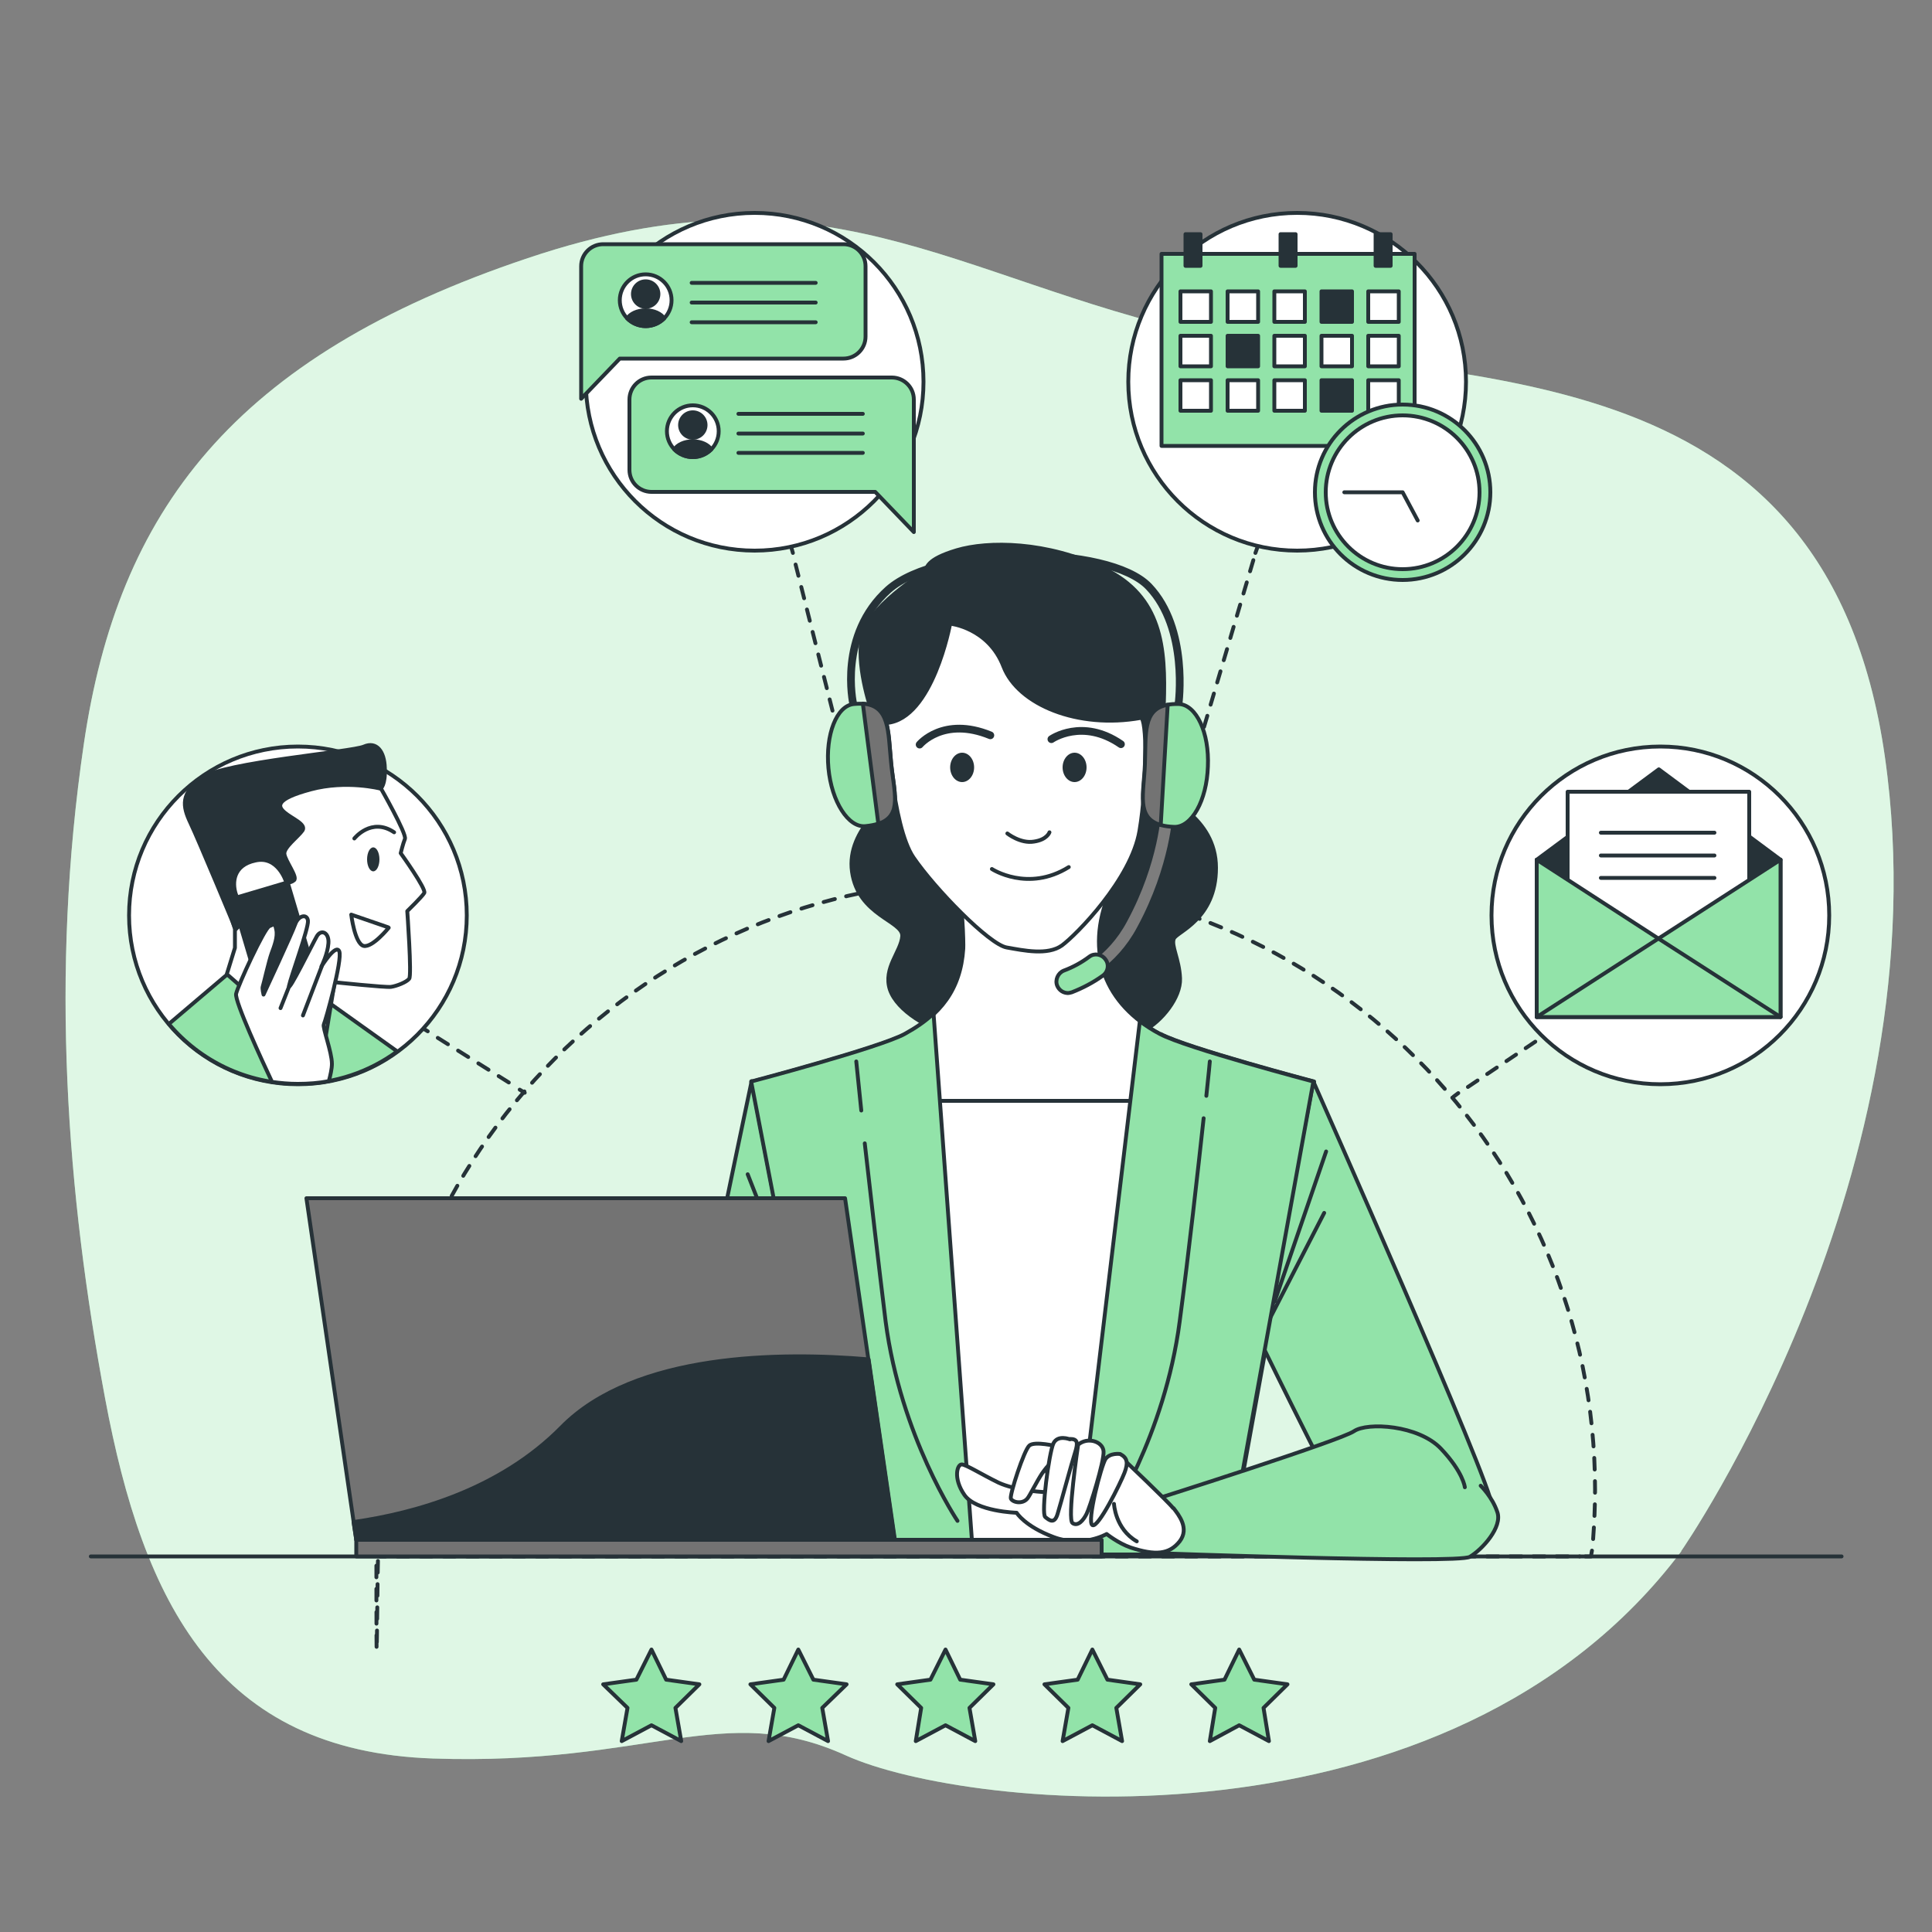 <?xml version="1.0" encoding="UTF-8"?>
<svg xmlns="http://www.w3.org/2000/svg" version="1.1" viewBox="0 0 500 500">
  <rect x="0" y="0" width="500" height="500" fill="#808080" stroke="none"/>
  <defs>
    <style>
      .cls-1 {
        stroke-dasharray: 0 0 3 3;
      }

      .cls-1, .cls-2, .cls-3, .cls-4, .cls-5, .cls-6, .cls-7, .cls-8, .cls-9, .cls-10, .cls-11, .cls-12, .cls-13 {
        stroke-linecap: round;
        stroke-linejoin: round;
      }

      .cls-1, .cls-2, .cls-3, .cls-4, .cls-6, .cls-7, .cls-8, .cls-9, .cls-10, .cls-11, .cls-12, .cls-13 {
        stroke: #263238;
      }

      .cls-1, .cls-3, .cls-5, .cls-7, .cls-8, .cls-9, .cls-10, .cls-12, .cls-13 {
        fill: none;
      }

      .cls-2, .cls-14 {
        fill: #92e3a9;
      }

      .cls-15 {
        opacity: .7;
      }

      .cls-15, .cls-4 {
        fill: #fff;
      }

      .cls-15, .cls-16, .cls-14 {
        stroke-width: 0px;
      }

      .cls-5 {
        stroke: #7d7d7d;
        stroke-width: 3px;
      }

      .cls-6 {
        fill: #737373;
      }

      .cls-7 {
        stroke-dasharray: 0 0 3 3;
      }

      .cls-16, .cls-11 {
        fill: #263238;
      }

      .cls-8 {
        stroke-dasharray: 0 0 3.1 3.1;
      }

      .cls-9 {
        stroke-dasharray: 0 0 3 3;
      }

      .cls-10 {
        stroke-dasharray: 0 0 3 3;
      }

      .cls-12 {
        stroke-dasharray: 0 0 3 3;
      }

      .cls-13 {
        stroke-width: 2px;
      }
    </style>
  </defs>
  <g id="Background_Simple" data-name="Background Simple">
    <g>
      <path class="cls-14" d="M435.1,401.4s68.1-97.9,52.7-205.6c-15.4-107.7-111.9-94.9-176.6-109.3-64.8-14.5-98.1-45.4-174.6-19.7C60.1,92.4,30.5,132.6,21.7,192.5c-8.8,59.9-4.4,116.4,5.5,169.4,9.9,53,29,91.3,84.9,93.2,55.9,1.9,75.2-15.2,106.8-.8,31.6,14.3,156.1,27.1,216.2-52.8Z"/>
      <path class="cls-15" d="M435.1,401.4s68.1-97.9,52.7-205.6c-15.4-107.7-111.9-94.9-176.6-109.3-64.8-14.5-98.1-45.4-174.6-19.7C60.1,92.4,30.5,132.6,21.7,192.5c-8.8,59.9-4.4,116.4,5.5,169.4,9.9,53,29,91.3,84.9,93.2,55.9,1.9,75.2-15.2,106.8-.8,31.6,14.3,156.1,27.1,216.2-52.8Z"/>
    </g>
  </g>
  <g id="Table">
    <line class="cls-3" x1="23.5" y1="402.8" x2="476.6" y2="402.8"/>
  </g>
  <g id="Dotted_Lines" data-name="Dotted Lines">
    <g>
      <g>
        <g>
          <line class="cls-3" x1="376.2" y1="283.8" x2="377.4" y2="282.9"/>
          <line class="cls-12" x1="379.9" y1="281.3" x2="418.3" y2="255.5"/>
          <line class="cls-3" x1="419.5" y1="254.7" x2="420.8" y2="253.8"/>
        </g>
        <g>
          <line class="cls-3" x1="109.4" y1="266.1" x2="110.7" y2="266.9"/>
          <line class="cls-8" x1="113.3" y1="268.6" x2="133.2" y2="281.1"/>
          <line class="cls-3" x1="134.5" y1="282" x2="135.8" y2="282.8"/>
        </g>
        <g>
          <line class="cls-3" x1="298.4" y1="232.7" x2="298.8" y2="231.2"/>
          <line class="cls-10" x1="299.7" y1="228.4" x2="324.5" y2="144.5"/>
          <line class="cls-3" x1="324.9" y1="143.1" x2="325.4" y2="141.7"/>
        </g>
        <g>
          <line class="cls-3" x1="204.8" y1="141.7" x2="205.2" y2="143.1"/>
          <line class="cls-9" x1="205.9" y1="146.1" x2="226.2" y2="226.5"/>
          <line class="cls-3" x1="226.5" y1="228" x2="226.9" y2="229.4"/>
        </g>
      </g>
      <g>
        <path class="cls-3" d="M410.3,402.8h1.5c0-.5.1-1,.2-1.5"/>
        <path class="cls-1" d="M412.3,398.3c.3-4.2.5-8.5.5-12.8,0-87.1-70.6-157.7-157.7-157.7s-157.7,70.6-157.7,157.7.2,9.6.6,14.3"/>
        <path class="cls-3" d="M98.1,401.3c0,.5.1,1,.2,1.5h1.5"/>
        <line class="cls-7" x1="102.8" y1="402.8" x2="408.8" y2="402.8"/>
      </g>
    </g>
  </g>
  <g id="Email">
    <g>
      <circle class="cls-4" cx="429.7" cy="236.9" r="43.7"/>
      <g>
        <polygon class="cls-11" points="397.7 222.5 429.3 199.1 460.8 222.5 397.7 222.5"/>
        <rect class="cls-11" x="397.7" y="222.5" width="63.1" height="40.7"/>
        <rect class="cls-4" x="405.7" y="204.9" width="47" height="41.6"/>
        <polygon class="cls-2" points="397.7 222.5 429.2 242.9 460.8 222.5 460.8 263.2 397.7 263.2 397.7 222.5"/>
        <line class="cls-3" x1="414.3" y1="215.5" x2="443.7" y2="215.5"/>
        <line class="cls-3" x1="414.3" y1="221.4" x2="443.7" y2="221.4"/>
        <line class="cls-3" x1="414.3" y1="227.2" x2="443.7" y2="227.2"/>
        <polyline class="cls-3" points="397.7 263.2 429.2 242.9 460.8 263.2"/>
      </g>
    </g>
  </g>
  <g id="Calendar">
    <g>
      <circle class="cls-4" cx="335.7" cy="98.8" r="43.7"/>
      <g>
        <rect class="cls-2" x="300.6" y="65.7" width="65.5" height="49.7"/>
        <g>
          <rect class="cls-11" x="306.8" y="60.6" width="3.9" height="8.2"/>
          <rect class="cls-11" x="331.4" y="60.6" width="3.9" height="8.2"/>
          <rect class="cls-11" x="356" y="60.6" width="3.9" height="8.2"/>
        </g>
        <g>
          <rect class="cls-4" x="305.5" y="75.4" width="7.9" height="7.9"/>
          <rect class="cls-4" x="317.7" y="75.4" width="7.9" height="7.9"/>
          <rect class="cls-4" x="329.8" y="75.4" width="7.9" height="7.9"/>
          <rect class="cls-11" x="342" y="75.4" width="7.9" height="7.9"/>
          <rect class="cls-4" x="354.1" y="75.4" width="7.9" height="7.9"/>
        </g>
        <g>
          <rect class="cls-4" x="305.5" y="86.9" width="7.9" height="7.9"/>
          <rect class="cls-11" x="317.7" y="86.9" width="7.9" height="7.9"/>
          <rect class="cls-4" x="329.8" y="86.9" width="7.9" height="7.9"/>
          <rect class="cls-4" x="342" y="86.9" width="7.9" height="7.9"/>
          <rect class="cls-4" x="354.1" y="86.9" width="7.9" height="7.9"/>
        </g>
        <g>
          <rect class="cls-4" x="305.5" y="98.4" width="7.9" height="7.9"/>
          <rect class="cls-4" x="317.7" y="98.4" width="7.9" height="7.9"/>
          <rect class="cls-4" x="329.8" y="98.4" width="7.9" height="7.9"/>
          <rect class="cls-11" x="342" y="98.4" width="7.9" height="7.9"/>
          <rect class="cls-4" x="354.1" y="98.4" width="7.9" height="7.9"/>
        </g>
      </g>
      <g>
        <circle class="cls-2" cx="363" cy="127.4" r="22.7"/>
        <circle class="cls-4" cx="363" cy="127.4" r="19.9"/>
        <polyline class="cls-4" points="366.9 134.7 363 127.4 347.9 127.4"/>
      </g>
    </g>
  </g>
  <g id="Chat">
    <g>
      <circle class="cls-4" cx="195.3" cy="98.8" r="43.7"/>
      <g>
        <path class="cls-2" d="M218.3,63.2h-62.2c-3.1,0-5.7,2.5-5.7,5.7v34.3l10-10.4h57.9c3.1,0,5.7-2.5,5.7-5.7v-18.2c0-3.1-2.5-5.7-5.7-5.7Z"/>
        <g>
          <g>
            <circle class="cls-4" cx="167.1" cy="77.7" r="6.7"/>
            <circle class="cls-11" cx="167.1" cy="76.1" r="3.3"/>
            <path class="cls-11" d="M167.1,84.4c1.9,0,3.6-.8,4.8-2-.8-1.2-2.6-2.1-4.8-2.1s-4,.9-4.8,2.1c1.2,1.2,2.9,2,4.8,2Z"/>
          </g>
          <g>
            <line class="cls-3" x1="179" y1="73.2" x2="211.1" y2="73.2"/>
            <line class="cls-3" x1="179" y1="78.3" x2="211.1" y2="78.3"/>
            <line class="cls-3" x1="179" y1="83.4" x2="211.1" y2="83.4"/>
          </g>
        </g>
      </g>
      <g>
        <path class="cls-2" d="M168.6,97.7h62.2c3.1,0,5.7,2.5,5.7,5.7v34.3l-10-10.4h-57.9c-3.1,0-5.7-2.5-5.7-5.7v-18.2c0-3.1,2.5-5.7,5.7-5.7Z"/>
        <g>
          <path class="cls-4" d="M186,111.6c0,3.7-3,6.7-6.7,6.7s-6.7-3-6.7-6.7,3-6.7,6.7-6.7,6.7,3,6.7,6.7Z"/>
          <circle class="cls-11" cx="179.3" cy="110" r="3.3"/>
          <path class="cls-11" d="M179.3,118.3c1.9,0,3.6-.8,4.8-2-.8-1.2-2.6-2.1-4.8-2.1s-4,.9-4.8,2.1c1.2,1.2,2.9,2,4.8,2Z"/>
        </g>
        <g>
          <line class="cls-3" x1="191.1" y1="107.1" x2="223.3" y2="107.1"/>
          <line class="cls-3" x1="191.1" y1="112.2" x2="223.3" y2="112.2"/>
          <line class="cls-3" x1="191.1" y1="117.2" x2="223.3" y2="117.2"/>
        </g>
      </g>
    </g>
  </g>
  <g id="Character_2" data-name="Character 2">
    <g>
      <circle class="cls-4" cx="77.1" cy="236.9" r="43.7"/>
      <g>
        <path class="cls-2" d="M77.1,280.5c9.6,0,18.5-3.1,25.7-8.4l-18.5-13.2-25.4-6.8-15.2,12.9c8,9.5,20,15.5,33.4,15.5Z"/>
        <path class="cls-4" d="M98.5,203.9s6.8,11.9,6.3,13.2c-.5,1.2-1.1,3.7-1.1,3.7,0,0,6.7,9.3,6.1,10.3s-4.4,4.7-4.4,4.7c0,0,1.2,16.7.5,17.5-.7.9-3.3,1.9-4.7,2.1s-14.6-1.2-14.6-1.2l-3.2,19.5-24.7-21.6,2.1-6.8v-4.9l-6.5-20s1.6-12.1,16-16.8c14.4-4.7,28.1.4,28.1.4Z"/>
        <path class="cls-11" d="M74,228.1s-2.1-6.7-7.9-5.4c-5.8,1.2-6,5.8-5.1,8.6.9,2.8,3.3,6,3.3,6l-3.3,3.2s-9.6-23.1-11.7-27.5c-2.1-4.4-2.6-7.7,3-11.7,5.6-4,38.8-6.7,41.9-8.1,3.2-1.4,5.3,1.2,5.4,5.6.2,4.4-1.1,5.3-1.1,5.3,0,0-8.8-2.3-18.1.2s-8.6,4.4-6.7,6c1.9,1.6,5.6,3,4.6,4.6-1.1,1.6-4.9,4.4-4.7,6.1.2,1.8,3.5,6,2.5,6.8-1.1.9-2.1.5-2.1.5Z"/>
        <ellipse class="cls-16" cx="96.6" cy="222.4" rx="1.6" ry="3.1"/>
        <path class="cls-3" d="M91.7,217s4.4-5.6,10.3-1.6"/>
        <path class="cls-3" d="M100.5,240l-9.6-3.3s.9,7.5,3.2,8.1c2.3.5,6.5-4.7,6.5-4.7Z"/>
        <rect class="cls-11" x="65" y="229.7" width="14.9" height="35.8" transform="translate(-67.4 30.8) rotate(-16.5)"/>
        <g>
          <path class="cls-4" d="M77.1,280.5c2.7,0,5.4-.2,8-.7.4-1.5.8-3.2.8-4.5,0-3-2.5-9.5-2.1-10.2s4.9-16.8,4-18.9c-.9-2.1-4.6,3.9-4.6,3.9,0,0,1.6-3.2,1.8-6s-1.9-3.7-3-1.8c-1.1,1.9-7.5,14.9-7.2,12.8.4-2.1,5.1-14.9,4.9-16.8-.2-1.9-2.5-1.4-3.3.9s-8.2,18.2-8.2,18.2c0,0-.4-1.6-.2-2.1.2-.5,1.6-6.7,2.3-8.6s1.6-4.2,1.2-6.1c-.4-1.9-.5-1.4-1.8-.9s-8.1,15.3-8.6,17.5c-.4,1.9,6.8,17.5,9.3,22.8,2.2.3,4.3.5,6.6.5Z"/>
          <line class="cls-3" x1="83.3" y1="250" x2="78.4" y2="262.8"/>
          <line class="cls-3" x1="74.9" y1="255.1" x2="72.6" y2="260.9"/>
        </g>
      </g>
    </g>
  </g>
  <g id="Character_1" data-name="Character 1">
    <g>
      <path class="cls-13" d="M305,182.2s2.7-19.5-7.7-30.4-54.2-10.9-67.4.8c-13.1,11.7-9.1,29.5-9.1,29.5"/>
      <path class="cls-11" d="M239.3,148s-15.4,9.3-16.4,17.5c-1.1,8.2,2.7,18.6,2.9,19.3s1.3,6.6,2.9,13c1.6,6.4,2.7,8.5,2.7,8.5,0,0-12.5,8-10.9,19.3,1.6,11.4,13.3,12.7,13,16.7s-5,8.2-3.2,13.8c1.9,5.6,10.3,10.3,16.2,11.7,5.8,1.3,45.1,1.3,49.6-1.1,4.5-2.4,9.5-8.5,9.3-13.5s-2.4-8.5-1.6-10.3,10.9-5,10.9-18.3-13.5-18-15.6-20.7c-2.1-2.7,1.6-7.2,2.1-21.7.5-14.6-.5-27.8-15.4-35-14.8-7.2-30.2-7.2-38.2-4.8-8,2.4-7.7,4.5-8.2,5.6Z"/>
      <path class="cls-4" d="M300.2,267.6c-14.3-7.7-19.5-21-13.1-36.6l-19.8.3s-19.8-.3-19.8-.3c1.6,0,1.9,13.5,1.8,14.5-.7,10.7-6,17.2-14.9,22.1-6.7,3.6-39.7,12.3-39.7,12.3l23.6,122.4h99.6l22.2-122.4s-33-8.7-39.7-12.3Z"/>
      <rect class="cls-4" x="224" y="284.9" width="83.1" height="117.4"/>
      <g>
        <path class="cls-4" d="M229.5,187.2s1.3,26.5,6.9,34.7c5.6,8.2,19.6,22.5,24.1,23.3,4.5.8,10.6,2.1,14.3-.5,3.7-2.7,18-17.2,20.1-29.7,2.1-12.5,1.9-29.5.3-29.2-16.2,2.9-31.7-3.4-35.5-13.3-3.9-10.1-13.8-11.1-13.8-11.1,0,0-4.5,24.6-16.4,25.7Z"/>
        <path class="cls-3" d="M260.7,215.7s3.4,2.7,6.9,2.1c3.4-.5,4-2.4,4-2.4"/>
        <path class="cls-3" d="M256.7,224.9s9.3,6.1,19.9-.5"/>
        <path class="cls-13" d="M238,192.7s6.1-7.4,18.3-2.4"/>
        <path class="cls-13" d="M272.1,191.3s8-5.6,18,1.3"/>
      </g>
      <g>
        <path class="cls-2" d="M339.9,279.9s46.5,104.9,46.2,109.8c-.4,4.9-30.5,11.2-33.3,8.8-2.8-2.5-26-50.1-26-50.1l13.1-68.5Z"/>
        <line class="cls-3" x1="343.2" y1="298" x2="329.9" y2="336.8"/>
        <line class="cls-3" x1="342.7" y1="313.9" x2="328.3" y2="341.9"/>
      </g>
      <g>
        <path class="cls-2" d="M194.5,279.9s-23.1,109.1-21.7,110.9,4.2,7.7,13.3,9.1,16.8-1.1,16.8-1.1l8.8-29.5-17.2-89.5Z"/>
        <line class="cls-3" x1="193.5" y1="303.9" x2="204.6" y2="332.2"/>
        <line class="cls-3" x1="189.9" y1="313.4" x2="198.7" y2="325.5"/>
      </g>
      <path class="cls-3" d="M187.3,369.4s10.9.7,16.7,5.5"/>
      <g>
        <path class="cls-2" d="M251.8,402.3l-10.2-140c-2.1,2-4.6,3.7-7.5,5.3-6.7,3.6-39.7,12.3-39.7,12.3l23.6,122.4h33.8Z"/>
        <path class="cls-3" d="M223.8,295.9c1.5,13.3,3.5,30.7,5.4,46.1,3.9,29.8,18.6,51.6,18.6,51.6"/>
        <path class="cls-3" d="M221.6,274.7s.5,5,1.3,12.7"/>
      </g>
      <g>
        <path class="cls-2" d="M295,264.2l-16.5,138.1h39.2l22.2-122.4s-33-8.7-39.7-12.3c-1.9-1-3.6-2.1-5.2-3.3Z"/>
        <path class="cls-3" d="M311.5,289.4c-1.5,13.7-3.8,34.5-6.2,52.6-3.9,29.8-18.6,51.6-18.6,51.6"/>
        <path class="cls-3" d="M313.1,274.7s-.3,3.4-.9,8.9"/>
      </g>
      <path class="cls-2" d="M379.1,384.9s-.4-3.9-6.2-10-19-6.9-22.5-4.5-51.1,17.5-51.1,17.5l-1.6,14s79.5,2.9,82.7,1c3.2-1.9,8.5-7.7,7.1-11.6-1.3-3.9-4.3-6.8-4.3-6.8"/>
      <g>
        <path class="cls-4" d="M303.6,390.3c-1.3-1.7-12.6-12.4-12.6-12.4l-2.4,3.2-5.4-6.4-1.6,1.6-9,.7h-.3c0,0,0,0,0,0l-3.2.3,4.5,9-4.1-.2s-6.8-.4-11.1-2.4c-4.3-2.1-8.1-4.5-9.4-4.7s-2.4,3.6.6,7.9c3,4.3,13.5,4.6,13.5,4.6,0,0,2.1,3.5,9.6,6.3,7.5,2.8,13.7-.8,13.7-.8,0,0,3,2.4,6.2,3.5,6.4,2.1,10,1.8,12.7-1.6,2.6-3.4-.3-6.9-1.6-8.6Z"/>
        <path class="cls-4" d="M273.5,374.3s-5.7-1.4-7.1-.2c-1.4,1.2-5.1,12.7-4.8,13.7.4,1,3,1.6,4.3,0,.6-.7,2.4-4.4,3.8-6.5,1.6-2.3,2.7-3.1,2.7-3.1l1.1-3.9Z"/>
        <path class="cls-4" d="M276.9,372.5s-3.2-1.3-4.3,1.1c-1.1,2.4-3.2,18-2.1,19,1.1.9,2.4,1.9,3.2-.8.8-2.6,3.6-13,4.5-15.8.9-2.8.6-3.6-1.3-3.6Z"/>
        <path class="cls-4" d="M279,374s-2.9,19.4-1.4,20.2c1.4.9,2.8-.8,3.6-2.4.8-1.5,4.6-13.6,4.4-16.2-.2-2.6-4.2-3.8-6.6-1.7Z"/>
        <path class="cls-4" d="M289.9,376.3s-2.6-.4-3.8,1.3c-1.1,1.7-4.9,16.2-3.4,17.1,1.5.9,7.3-10.9,8.3-13.5s.8-3.9-1.1-4.9Z"/>
      </g>
      <path class="cls-4" d="M185,367.4s2.7,1.3,4.2,4.4c1.5,3,7.4,10.2,7.4,10.2,0,0,5.9.8,6.5.5.7-.3-1,11.1-1,11.1,0,0-4.7,3.4-9.1,3.7-4.4.3-14.3-7-14.3-7,0,0-5,1.5-7.2.7-2.2-.8-8.4-7.7-8.4-7.7l17.1-10.2,4.7-5.5Z"/>
      <path class="cls-4" d="M202.3,379.8s-3.7,16.6-2.5,17.6c1.2,1,4.2,1.5,5.5-1.7,1.3-3.2,4.4-10.7,3.9-13.1s-4.2-4.2-6.9-2.9Z"/>
      <path class="cls-4" d="M166.7,379.2s-5.7.2-6.9,2.7c-1.2,2.5-5.9,8.7-4.5,9.6,1.3.8,4.4-3.4,5.5-5s5.4-3,5.4-3l.5-4.2Z"/>
      <path class="cls-4" d="M172.6,374.6s-5.9,1.2-7,3.9c-1.2,2.7-3.5,12.4-3.2,15.1.3,2.7,1.5,2.9,2.7.8,1.2-2,4.2-11.2,4.4-11.7.2-.5,1.8-4.4,1.8-4.4l1.3-3.7Z"/>
      <path class="cls-4" d="M178,370.6s-5.9.5-6.7,3.2c-.8,2.7-.8,19.4.2,20.6,1,1.2,3.2.3,3.7-1.3.5-1.7,1.2-12.2,1.3-12.9s2-4,2-4l-.5-5.5Z"/>
      <path class="cls-4" d="M186,371.6c.2.7-2.3,9.2-2.3,9.2,0,0,.7,6.5.7,8.9s-1.5,3.4-3,3c-1.5-.3-2.7-7.9-3.2-9.6s-.3-10.6-.2-12.6c.2-2,7-3.2,7-3.2,0,0,1.5.2,2.2,1.7"/>
      <path class="cls-3" d="M154.7,203.1"/>
      <path class="cls-5" d="M302,210.1s-.5,13.4-9,29.1c-2.6,4.9-6,8.4-9.3,10.8"/>
      <path class="cls-2" d="M276.4,257c-1.2,0-2.3-.7-2.8-1.9-.6-1.5.2-3.3,1.7-3.9,2.4-.9,4.6-2.1,6.6-3.6,1.3-1,3.2-.7,4.2.7,1,1.3.7,3.2-.7,4.2-2.5,1.8-5.2,3.2-8,4.3-.4.1-.7.2-1.1.2Z"/>
      <g>
        <path class="cls-2" d="M312.6,198.4c-.3,8.8-4.2,15.7-8.7,15.6-10.5-.4-7.9-7.4-7.5-16.2.3-8.8-.8-15.9,8.7-15.6,4.5.2,7.9,7.4,7.5,16.2Z"/>
        <path class="cls-6" d="M302.2,182.4c-6.5,1.1-5.6,7.6-5.9,15.4-.3,7.6-2.3,13.9,4.1,15.7l1.8-31.1Z"/>
      </g>
      <g>
        <path class="cls-2" d="M214.4,198.8c.8,8.7,5.2,15.5,9.6,15,10.4-1,7.4-7.9,6.6-16.6-.8-8.7-.2-15.9-9.6-15-4.5.4-7.4,7.9-6.6,16.6Z"/>
        <path class="cls-6" d="M227.3,213.2c6.4-2.1,4-8.3,3.3-16-.8-7.9-.3-14.6-7.3-15.1l4,31Z"/>
      </g>
      <path class="cls-16" d="M252.1,198.6c0,2.1-1.4,3.8-3.1,3.8s-3.1-1.7-3.1-3.8,1.4-3.8,3.1-3.8,3.1,1.7,3.1,3.8Z"/>
      <path class="cls-16" d="M281.2,198.6c0,2.1-1.4,3.8-3.1,3.8s-3.1-1.7-3.1-3.8,1.4-3.8,3.1-3.8,3.1,1.7,3.1,3.8Z"/>
      <path class="cls-3" d="M288.3,389.2s.3,6.5,5.9,9.7"/>
    </g>
  </g>
  <g id="Device">
    <g>
      <polygon class="cls-6" points="231.5 398.5 92.2 398.5 79.3 310.1 218.7 310.1 231.5 398.5"/>
      <path class="cls-11" d="M92.2,398.5h139.4l-6.8-46.7c-22.4-1.9-60.5-1.8-79.5,17.6-15.9,16.1-37.7,22.2-53.8,24.5l.7,4.6Z"/>
      <rect class="cls-6" x="92.2" y="398.5" width="192.9" height="4.3"/>
    </g>
  </g>
  <g id="Stars">
    <g>
      <polygon class="cls-2" points="168.6 426.9 172.4 434.7 181 435.9 174.8 442 176.3 450.6 168.6 446.5 160.9 450.6 162.4 442 156.1 435.9 164.7 434.7 168.6 426.9"/>
      <polygon class="cls-2" points="206.6 426.9 210.5 434.7 219.1 435.9 212.8 442 214.3 450.6 206.6 446.5 198.9 450.6 200.4 442 194.2 435.9 202.8 434.7 206.6 426.9"/>
      <polygon class="cls-2" points="244.7 426.9 248.5 434.7 257.1 435.9 250.9 442 252.4 450.6 244.7 446.5 237 450.6 238.4 442 232.2 435.9 240.8 434.7 244.7 426.9"/>
      <polygon class="cls-2" points="282.7 426.9 286.6 434.7 295.1 435.9 288.9 442 290.4 450.6 282.7 446.5 275 450.6 276.5 442 270.3 435.9 278.9 434.7 282.7 426.9"/>
      <polygon class="cls-2" points="320.7 426.9 324.6 434.7 333.2 435.9 327 442 328.4 450.6 320.7 446.5 313.1 450.6 314.5 442 308.3 435.9 316.9 434.7 320.7 426.9"/>
    </g>
  </g>
</svg>